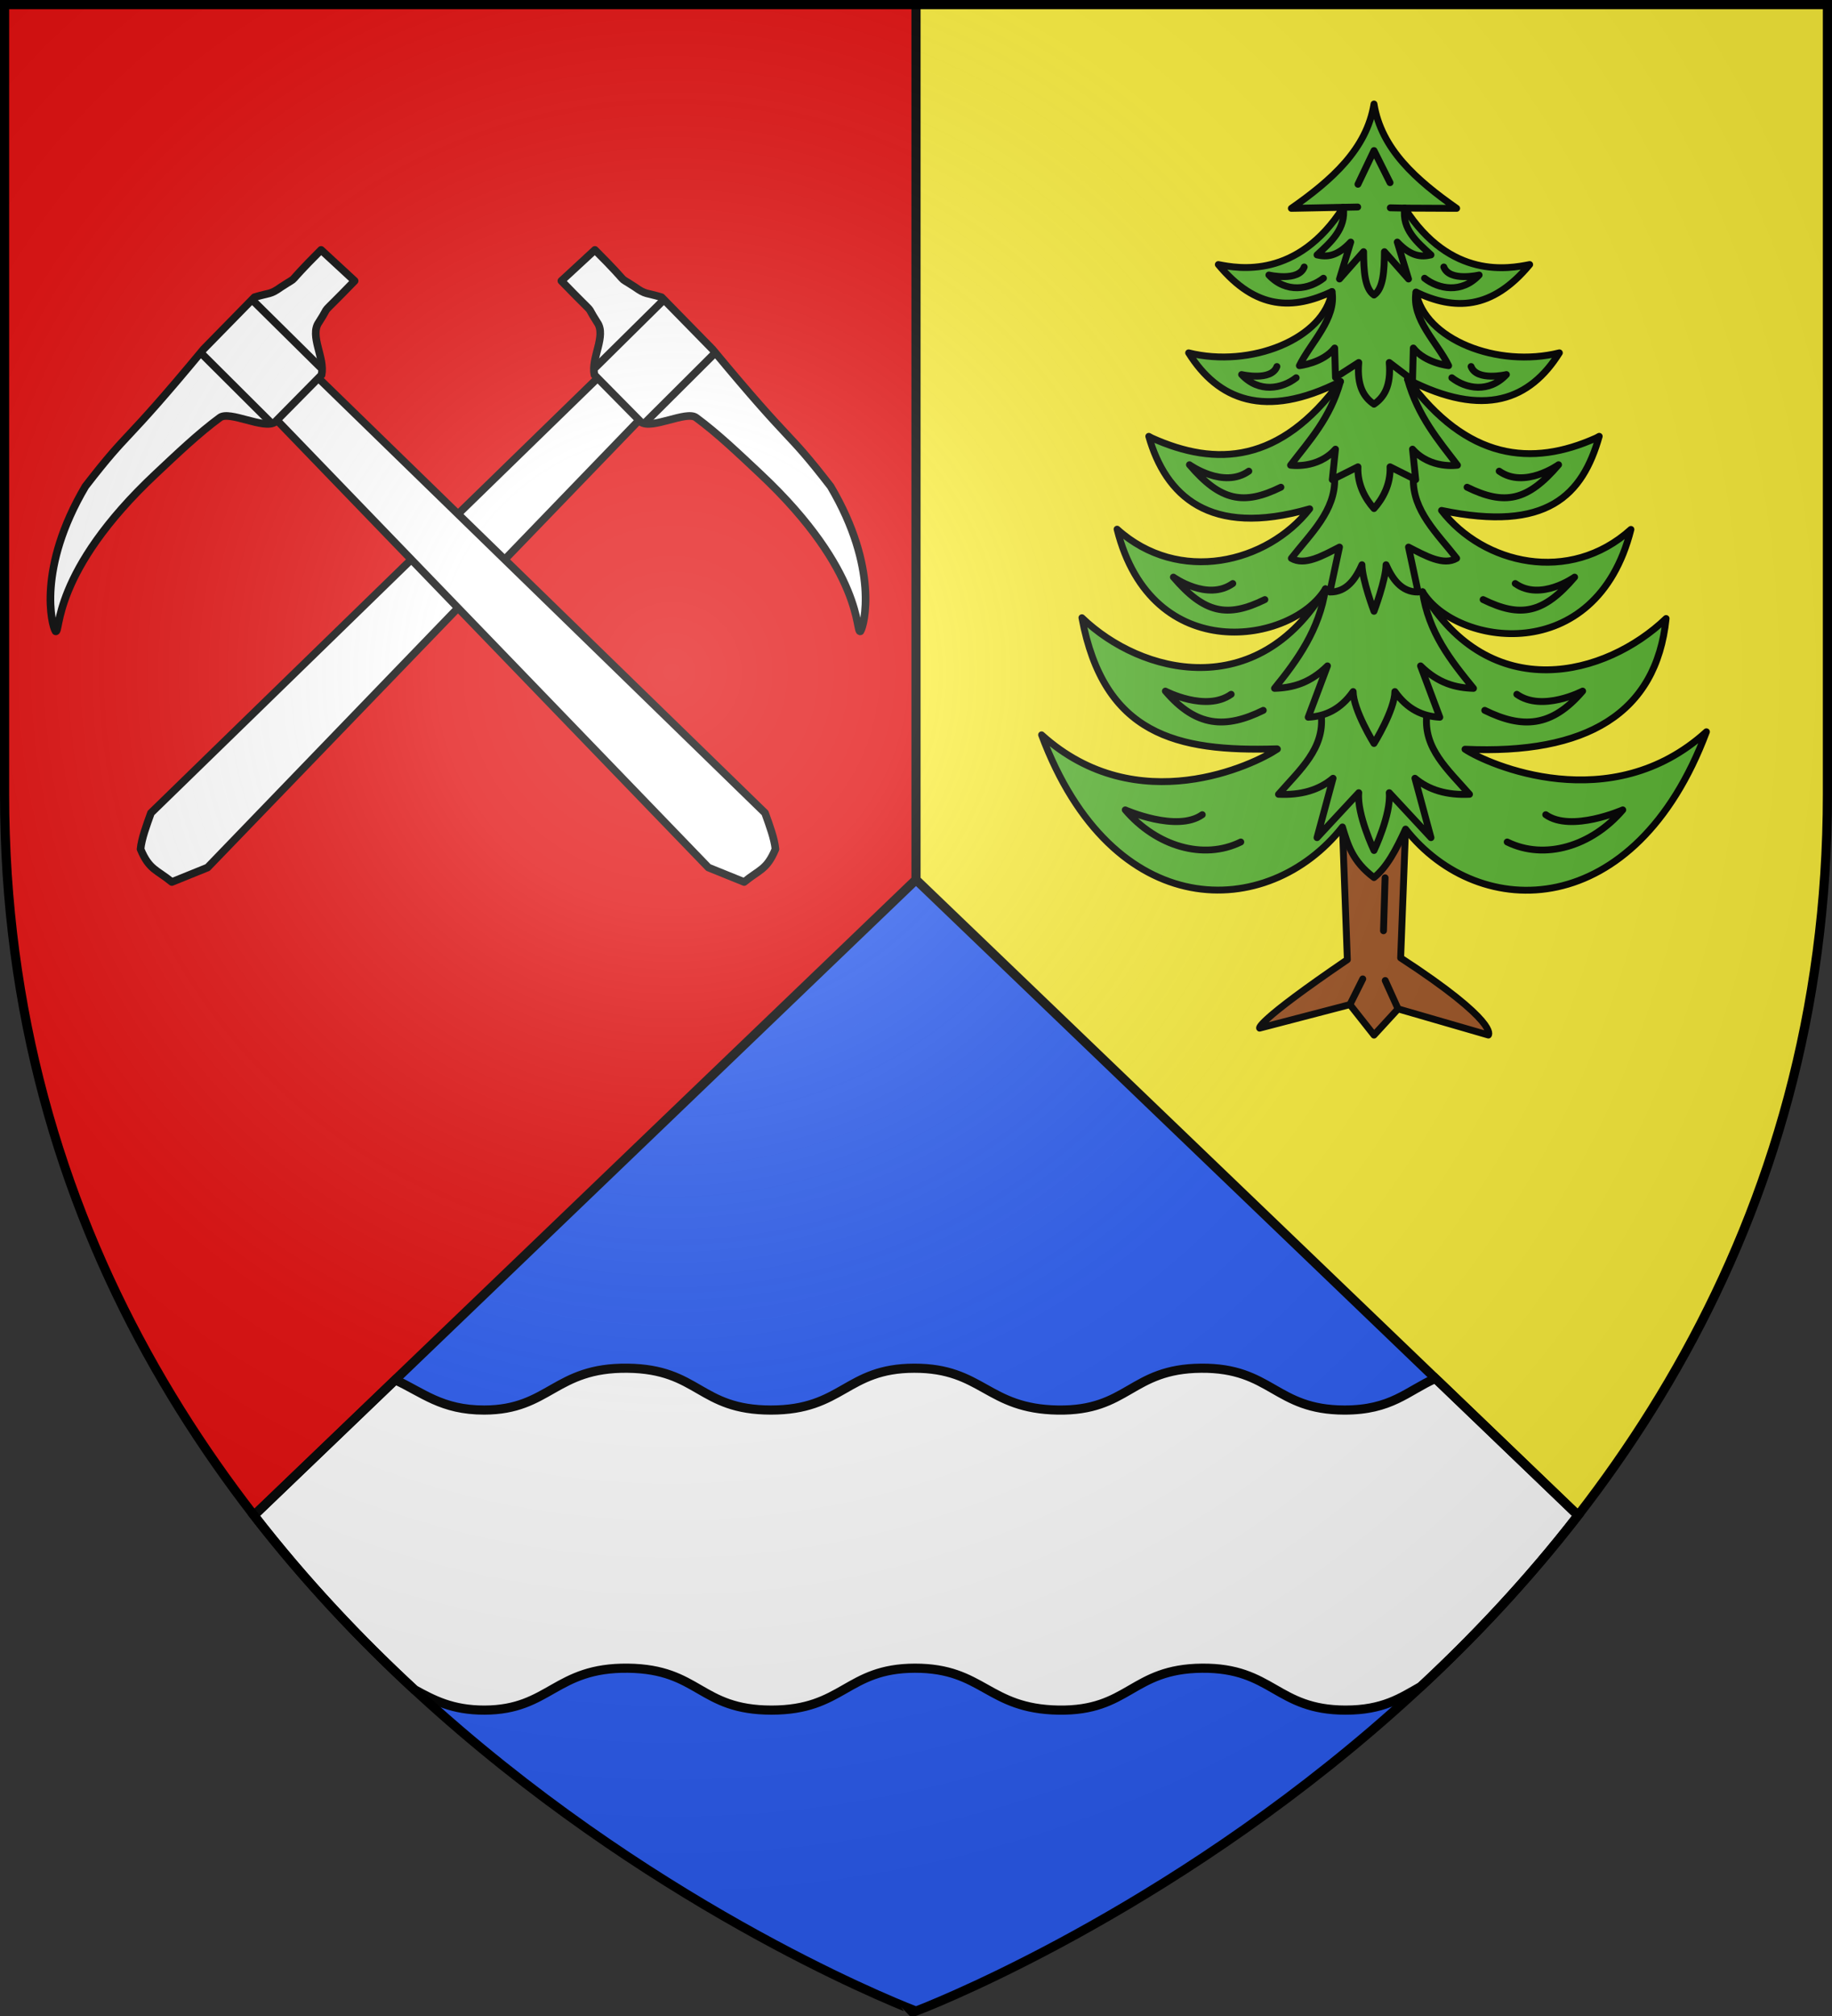 <svg xmlns="http://www.w3.org/2000/svg" xmlns:xlink="http://www.w3.org/1999/xlink" width="600" height="660"><rect width="100%" height="100%" fill="#333333" stroke="none"/><radialGradient id="c" cx="220" cy="220" r="405" gradientUnits="userSpaceOnUse"><stop offset="0" stop-color="#fff" stop-opacity=".31"/><stop offset=".19" stop-color="#fff" stop-opacity=".25"/><stop offset=".6" stop-color="#6b6b6b" stop-opacity=".125"/><stop offset="1" stop-opacity=".125"/></radialGradient><path fill="#e20909" d="M1.5 1.5h597V260c0 286.31-298.5 398.5-298.5 398.5S1.5 546.31 1.5 260z"/><path fill="#fcef3c" d="M598.5 1.5H300v657S598.5 546.31 598.5 260z"/><path fill="#2b5df2" d="M300 288 83.125 496.156C171.503 610.228 300 658.5 300 658.5s128.497-48.272 216.875-162.344z"/><path fill="#fff" fill-rule="evenodd" stroke="#000" stroke-width="3" d="M205.525 447.926c-23.824-.286-25.546 13.64-46.908 13.699-13.986.039-20.256-5.808-29.164-9.875l-46.28 44.36c16.495 21.279 34.387 40.255 52.577 57.068 6.214 3.384 12.372 6.71 22.934 6.681 21.383-.06 23.127-14.009 46.976-13.722 23.473.282 23.409 13.71 46.998 13.722 23.59.013 24.588-13.695 47-13.722s23.788 13.341 46.998 13.722 23.887-13.531 47.022-13.722c23.142-.191 24.251 13.685 46.953 13.722 12.34.02 18.195-4.035 24.752-7.742 17.8-16.552 35.292-35.17 51.443-56.008l-45.404-43.578c-.627-.584-.652-.611-1.338-1.25-9.152 4.064-14.441 10.37-29.814 10.344-22.679-.038-23.79-13.89-46.909-13.7-23.111.192-23.766 14.08-46.953 13.7s-24.587-13.726-46.976-13.7c-22.39.028-23.388 13.713-46.953 13.7s-23.505-13.418-46.954-13.7z"/><path fill="none" stroke="#000" stroke-linejoin="round" stroke-width="3" d="M300 288V1.5M83.125 496.156 300 288l216.875 208.156"/><use xlink:href="#a" width="100%" height="100%" transform="matrix(-1 0 0 1 300 0)"/><g id="a" stroke="#000" stroke-linecap="round" stroke-linejoin="round" stroke-width="2.244"><path d="M1430.793-172.557 1278.357-24.203c-1.33 3.728-2.75 7.512-3.056 10.612 2.543 6.133 4.791 6.04 9.2 9.67l10.504-4.253L1442.003-160.5z" style="fill:#fff;fill-rule:evenodd;stroke:#000;stroke-width:2.244;stroke-linecap:round;stroke-linejoin:round" transform="matrix(-1.114 0 0 1.114 1674.653 293.12)"/><g stroke-width="1.874"><path d="M502.55 165.545c1.575-.722 11.962-10.794 12.346-34.163-2.03-18.535-2.56-11.984-7.14-43.877l-3.986-17.407c-2.683-3.014-2.974-2.503-4.254-5.518-2.696-5.684-.383.575-3.628-12.93l-10.992 2.18c3.027 13.642 2.025 6.811 2.173 13.303.225 4.019-5.889 6.603-7.317 10.623l3.695 15.85c1.322 2.988 10.995 3.386 12.106 6.113 2.502 6.141 4.32 13.084 6.193 19.904 9.383 34.16-.662 45.867.805 45.922" style="fill:#fff;fill-rule:evenodd;stroke:#000;stroke-width:1.874;stroke-linecap:round;stroke-linejoin:round" transform="matrix(-1.137 -.697 -.697 1.137 704.986 368.727)"/><path fill="none" d="m503.855 70.956-22.771 5.32m26.5 12.416-22.837 5.434" transform="matrix(-1.137 -.697 -.697 1.137 704.986 368.727)"/></g></g><g stroke="#000" stroke-linecap="round" stroke-linejoin="round" stroke-width="2.25"><path fill="#9d5324" d="m460.337 271.428-1.61 42.166c32.478 21.177 28.74 25.264 28.74 25.264l-29.583-8.567-7.884 8.584-7.884-9.986-29.583 7.709s-1.679-1.704 28.74-22.424l-1.61-43.446"/><path fill="#5ab532" d="M422.93 68.212c13.211-9.25 24.683-19.369 27.07-34.161 2.387 14.792 13.859 24.911 27.07 34.16l-17.03-.079c15.068 23.565 34.288 19.783 40.946 18.475-12.44 15.017-24.792 14.964-37.232 9.022 2.752 15.514 26.684 24.948 46.956 19.883-9.538 15.261-24.544 21.617-49.716 8.672 19.455 26.55 40.69 28.7 61.806 19.183l.963-.526c-5.47 19.247-16.97 31.521-51.643 24.264 13.636 17.634 41.898 24.385 62.025 6.219-11.456 45.51-57.65 38.002-68.245 20.41 22.344 37.588 60.06 27.635 79.765 8.759-3.2 31.128-26.108 44.607-65.861 42.788 7.554 5.042 47.786 22.686 79.071-5.71-23.275 62.14-74.19 62.702-98.538 31.857-3.145 6.866-6.139 12.509-10.337 15.864-7.208-5.386-8.62-10.99-10.337-16.564-24.348 30.844-75.35 32.034-98.538-30.158 31.372 28.343 69.853 9.648 77.232 4.658l-.114-.078c-32.984 1.045-56.712-4.616-63.908-42.92 19.53 18.789 57.51 27.866 79.765-9.46-10.683 17.855-56.876 25.89-68.245-19.534 20.215 18.254 49.177 11.153 63.076-6.657-33.008 9.535-47.223-4.49-52.694-23.738l.963.526c21.115 9.516 42.088 8.419 61.806-18.482-24.91 12.595-40.178 5.888-49.716-9.373 20.272 5.065 44.38-4.544 46.956-20.059-12.615 5.942-24.792 6.17-37.232-8.846 6.658 1.308 25.878 4.826 40.946-18.74z"/><path fill="none" d="M439.96 67.868c.9 7.02-4.008 11.321-8.62 15.585 3.143.743 6.509.597 11.038-4.204L438.7 91.337l7.884-8.935c.047 6.236.349 12.091 3.417 14.19 3.068-2.099 3.37-7.954 3.417-14.19l7.884 8.935-3.68-12.088c4.53 4.801 7.896 4.947 11.039 4.204-4.612-4.264-9.52-8.301-8.62-15.32"/><path fill="none" d="M436.246 95.453c1.498 8.915-6.961 16.655-10.688 24.264 0 0 7.71-.83 11.564-5.781l.263 9.635 7.622-4.905c-.683 7.8 1.758 11.437 4.993 13.664 3.235-2.227 5.676-5.864 4.993-13.664l7.622 5.78.263-10.51c3.855 4.95 11.564 5.78 11.564 5.78-3.727-7.608-12.186-15.173-10.688-24.087"/><path fill="none" d="M460.994 124.184c3.427 12.204 10.178 20.014 16.339 28.117 0 0-8.831 1.4-14.718-5.255l1.051 9.986-8.41-4.205c.265 5.834-2.532 10.63-5.256 13.665-2.724-3.036-5.521-7.831-5.256-13.665l-8.41 4.205 1.05-9.986c-5.886 6.654-14.717 5.255-14.717 5.255 6.161-8.103 12.912-15.212 16.339-27.416"/><path fill="none" d="M462.878 156.506c-.294 10.769 7.871 18.155 14.192 26.278-4.319 2.523-10.092-.77-15.769-3.679l3.154 14.716c-5.543.049-8.47-4.375-10.513-8.935-.092 5.08-3.942 15.241-3.942 15.241s-3.85-10.16-3.942-15.24c-2.044 4.56-4.97 8.983-10.513 8.934l3.154-14.716c-5.677 2.909-11.45 6.202-15.769 3.679 6.32-8.123 14.486-15.51 14.192-26.278"/><path fill="none" d="M465.9 193.733c1.953 13.296 9.211 22.47 16.689 31.621-5.782-.157-11.564-1.632-17.346-7.358l6.308 16.818c-5.534-.29-10.582-2.524-14.718-8.409-.081 6.136-6.833 16.993-6.833 16.993s-6.752-10.857-6.833-16.993c-4.136 5.885-9.184 8.118-14.718 8.41l6.308-16.819c-5.782 5.726-11.564 7.201-17.346 7.358 7.478-9.152 14.736-19.289 16.689-32.584"/><path fill="none" d="M467.258 234.289c-.994 10.842 6.907 17.61 14.017 25.752q-11.038.525-17.871-5.255l5.256 19.445-13.667-14.715c.663 7.053-4.993 18.92-4.993 18.92s-5.656-11.867-4.993-18.92L431.34 274.23l5.256-19.445q-6.833 5.781-17.871 5.255c7.11-8.141 15.01-14.91 14.017-25.752M453.636 287.37l-.526 17.344m-10.994 24.175 4.205-8.408m11.563 9.81-4.205-9.285M439.96 67.868l4.695-.096m15.385.36-4.695-.095m38.282 207.617c12.265 6.032 27.683 1.395 37.846-10.512 0 0-16.903 7.461-25.23 1.577m-19.975-34.161c12.265 6.032 21.902 5.6 32.064-6.307 0 0-13.223 6.935-21.55 1.051m-11.04-31.008c12.266 6.032 19.8 4.549 29.962-7.358 0 0-11.121 7.987-19.449 2.102m-15.768-31.533c12.264 6.032 19.798 4.548 29.96-7.358 0 0-11.12 7.986-19.448 2.102m-9.198-34.255c1.834 4.916 11.563 2.628 11.563 2.628-5.72 6.135-13.272 4.644-17.87 1.051m-2.63-36.264c1.835 4.916 11.565 2.628 11.565 2.628-5.72 6.136-13.272 4.644-17.872 1.051m-60.184 184.566c-12.265 6.032-27.683 1.395-37.846-10.512 0 0 16.903 7.461 25.23 1.577m19.975-34.161c-12.265 6.032-21.902 5.6-32.064-6.307 0 0 13.223 6.935 21.55 1.051m11.04-31.008c-12.266 6.032-19.8 4.549-29.962-7.358 0 0 11.121 7.987 19.449 2.102m15.768-31.533c-12.264 6.032-19.798 4.548-29.96-7.358 0 0 11.12 7.986 19.448 2.102m9.198-34.255c-1.834 4.916-11.563 2.628-11.563 2.628 5.72 6.135 13.272 4.644 17.87 1.051m2.63-36.264c-1.835 4.916-11.565 2.628-11.565 2.628 5.72 6.136 13.272 4.644 17.872 1.051m11.3-30.76L450 49.293l5.256 10.511"/></g><path fill="url(#c)" d="M1.5 1.5h597V260c0 286.31-298.5 398.5-298.5 398.5S1.5 546.31 1.5 260z"/><path fill="none" stroke="#000" stroke-width="3" d="M1.5 1.5h597v258.46c0 286.265-298.5 398.438-298.5 398.438S1.5 546.225 1.5 259.96z"/></svg>